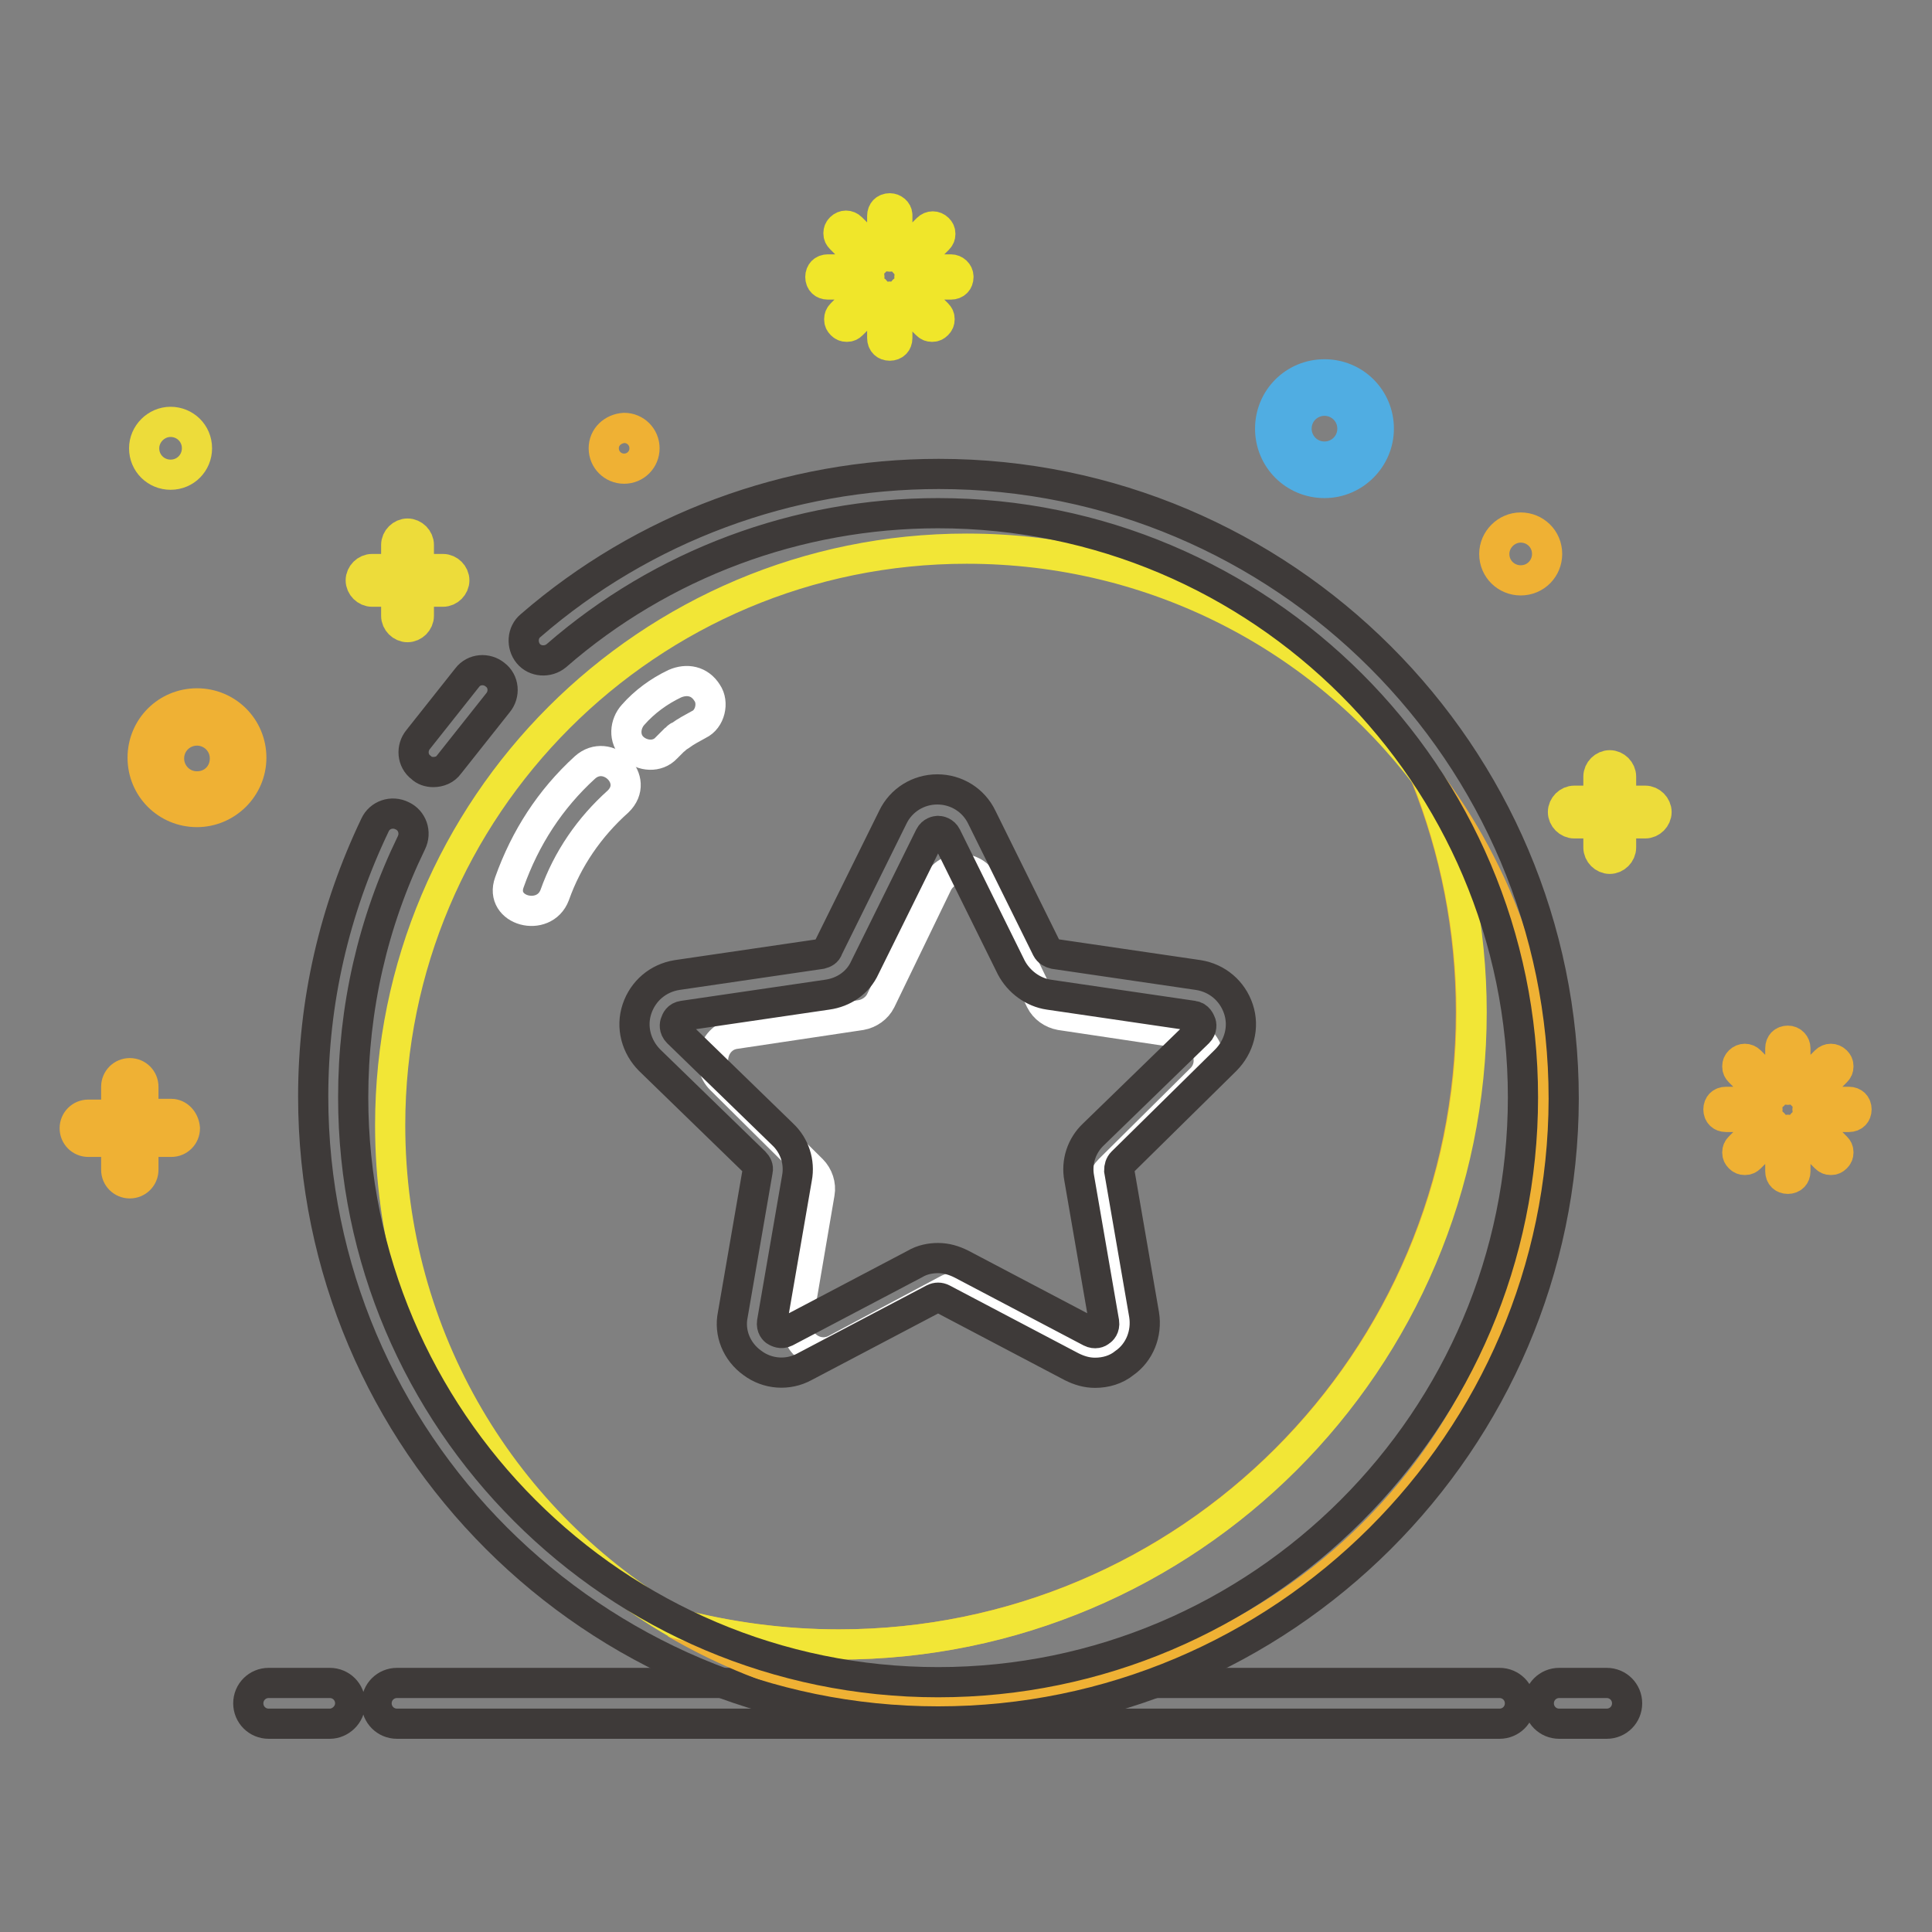 <?xml version="1.0" encoding="utf-8"?>
<!-- Svg Vector Icons : http://www.onlinewebfonts.com/icon -->
<!DOCTYPE svg PUBLIC "-//W3C//DTD SVG 1.1//EN" "http://www.w3.org/Graphics/SVG/1.1/DTD/svg11.dtd">
<svg version="1.1" xmlns="http://www.w3.org/2000/svg" xmlns:xlink="http://www.w3.org/1999/xlink" x="0px" y="0px" viewBox="0 0 256 256" enable-background="new 0 0 256 256" xml:space="preserve">
<rect x="0" y="0" width="256" height="256" fill="#808080" stroke="none"/>
<g> <path stroke-width="4" fill-opacity="0" stroke="#50ade2"  d="M175.5,64c-4,0-7.2-3.2-7.2-7.2c0-4,3.2-7.2,7.2-7.2c4,0,7.2,3.2,7.2,7.2C182.7,60.7,179.5,64,175.5,64z  M175.5,53.1c-2,0-3.7,1.6-3.7,3.7c0,2,1.6,3.7,3.7,3.7c2,0,3.7-1.6,3.7-3.7C179.2,54.7,177.5,53.1,175.5,53.1z"/> <path stroke-width="4" fill-opacity="0" stroke="#eddc3a"  d="M58.7,75.4h-3.2v-3.2c0-0.8-0.7-1.5-1.5-1.5c-0.8,0-1.5,0.7-1.5,1.5v3.2h-3.2c-0.8,0-1.5,0.7-1.5,1.5 s0.7,1.5,1.5,1.5h3.2v3.2c0,0.8,0.7,1.5,1.5,1.5c0.8,0,1.5-0.7,1.5-1.5v-3.2h3.2c0.8,0,1.5-0.7,1.5-1.5S59.5,75.4,58.7,75.4z  M218,106.1h-3.2v-3.2c0-0.8-0.7-1.5-1.5-1.5c-0.8,0-1.5,0.7-1.5,1.5v3.2h-3.2c-0.8,0-1.5,0.7-1.5,1.5c0,0.8,0.7,1.5,1.5,1.5h3.2 v3.2c0,0.8,0.7,1.5,1.5,1.5c0.8,0,1.5-0.7,1.5-1.5v-3.2h3.2c0.8,0,1.5-0.7,1.5-1.5C219.5,106.8,218.8,106.1,218,106.1z"/> <path stroke-width="4" fill-opacity="0" stroke="#efb134"  d="M22.7,147.6H19V144c0-1-0.8-1.8-1.8-1.8c-1,0-1.8,0.8-1.8,1.8v3.7h-3.7c-1,0-1.8,0.8-1.8,1.8 c0,1,0.8,1.8,1.8,1.8h3.7v3.7c0,1,0.8,1.8,1.8,1.8s1.8-0.8,1.8-1.8v-3.7h3.7c1,0,1.8-0.8,1.8-1.8C24.4,148.4,23.6,147.6,22.7,147.6 z"/> <path stroke-width="4" fill-opacity="0" stroke="#efb134"  d="M80,59.4c0,1.5,1.2,2.7,2.7,2.7c1.5,0,2.7-1.2,2.7-2.7l0,0c0-1.5-1.2-2.7-2.7-2.7 C81.2,56.8,80,57.9,80,59.4z"/> <path stroke-width="4" fill-opacity="0" stroke="#efb134"  d="M198,73.4c0,2,1.6,3.5,3.5,3.5c2,0,3.5-1.6,3.5-3.5c0,0,0,0,0,0c0-2-1.6-3.5-3.5-3.5 C199.6,69.9,198,71.5,198,73.4C198,73.4,198,73.4,198,73.4z"/> <path stroke-width="4" fill-opacity="0" stroke="#eddc3a"  d="M19.1,59.4c0,2,1.6,3.5,3.5,3.5c2,0,3.5-1.6,3.5-3.5c0,0,0,0,0,0c0-2-1.6-3.5-3.5-3.5 C20.7,55.9,19.1,57.5,19.1,59.4L19.1,59.4z"/> <path stroke-width="4" fill-opacity="0" stroke="#efb134"  d="M26.1,107.6c-4,0-7.2-3.2-7.2-7.2c0-4,3.2-7.2,7.2-7.2c4,0,7.2,3.2,7.2,7.2C33.3,104.4,30,107.6,26.1,107.6 z M26.1,96.8c-2,0-3.7,1.6-3.7,3.7c0,2,1.6,3.7,3.7,3.7s3.7-1.6,3.7-3.7C29.8,98.4,28.1,96.8,26.1,96.8z"/> <path stroke-width="4" fill-opacity="0" stroke="#f0e62a"  d="M112.8,30.2c-0.4-0.4-1-0.4-1.4,0c-0.2,0.2-0.3,0.4-0.3,0.7s0.1,0.5,0.3,0.7l3.1,3.1 c0.2,0.2,0.4,0.3,0.7,0.3s0.5-0.1,0.7-0.3c0.4-0.4,0.4-1,0-1.4L112.8,30.2z M121.1,38.5c-0.2-0.2-0.4-0.3-0.7-0.3s-0.5,0.1-0.7,0.3 c-0.4,0.4-0.4,1,0,1.4l3.1,3.1c0.2,0.2,0.4,0.3,0.7,0.3s0.5-0.1,0.7-0.3c0.2-0.2,0.3-0.4,0.3-0.7s-0.1-0.5-0.3-0.7L121.1,38.5z  M120.5,35.1c0.3,0,0.5-0.1,0.7-0.3l3.1-3.1c0.2-0.2,0.3-0.4,0.3-0.7s-0.1-0.5-0.3-0.7c-0.4-0.4-1-0.4-1.4,0l-3.1,3.1 c-0.4,0.4-0.4,1,0,1.4C120,34.9,120.2,35.1,120.5,35.1z M114.6,38.5l-3.1,3.1c-0.2,0.2-0.3,0.4-0.3,0.7s0.1,0.5,0.3,0.7 s0.4,0.3,0.7,0.3s0.5-0.1,0.7-0.3l3.1-3.1c0.4-0.4,0.4-1,0-1.4C115.6,38.2,115,38.2,114.6,38.5z M115.2,36.7c0-0.6-0.4-1-1-1h-4.5 c-0.6,0-1,0.4-1,1s0.4,1,1,1h4.5C114.8,37.6,115.2,37.2,115.2,36.7z M126,35.7h-4.5c-0.6,0-1,0.4-1,1s0.4,1,1,1h4.5 c0.6,0,1-0.4,1-1S126.5,35.7,126,35.7z M117.9,27.6c-0.6,0-1,0.4-1,1V33c0,0.6,0.4,1,1,1s1-0.4,1-1v-4.5 C118.9,28,118.4,27.6,117.9,27.6z M117.9,39.3c-0.6,0-1,0.4-1,1v4.5c0,0.6,0.4,1,1,1s1-0.4,1-1v-4.5 C118.9,39.7,118.4,39.3,117.9,39.3z"/> <path stroke-width="4" fill-opacity="0" stroke="#efb134"  d="M231.9,140.6c-0.4-0.4-1-0.4-1.4,0c-0.2,0.2-0.3,0.4-0.3,0.7s0.1,0.5,0.3,0.7l3.1,3.1 c0.2,0.2,0.4,0.3,0.7,0.3s0.5-0.1,0.7-0.3c0.4-0.4,0.4-1,0-1.4L231.9,140.6z M240.2,148.9c-0.2-0.2-0.4-0.3-0.7-0.3 s-0.5,0.1-0.7,0.3c-0.4,0.4-0.4,1,0,1.4l3.1,3.1c0.2,0.2,0.4,0.3,0.7,0.3s0.5-0.1,0.7-0.3c0.2-0.2,0.3-0.4,0.3-0.7 s-0.1-0.5-0.3-0.7L240.2,148.9z M239.5,145.4c0.3,0,0.5-0.1,0.7-0.3l3.1-3.1c0.2-0.2,0.3-0.4,0.3-0.7s-0.1-0.5-0.3-0.7 c-0.4-0.4-1-0.4-1.4,0l-3.1,3.1c-0.4,0.4-0.4,1,0,1.4C239,145.3,239.2,145.4,239.5,145.4L239.5,145.4z M233.6,148.9l-3.1,3.1 c-0.2,0.2-0.3,0.4-0.3,0.7s0.1,0.5,0.3,0.7c0.2,0.2,0.4,0.3,0.7,0.3s0.5-0.1,0.7-0.3l3.1-3.1c0.4-0.4,0.4-1,0-1.4 C234.7,148.5,234,148.5,233.6,148.9L233.6,148.9z M234.2,147c0-0.6-0.4-1-1-1h-4.5c-0.6,0-1,0.4-1,1s0.4,1,1,1h4.5 C233.8,148,234.2,147.6,234.2,147z M245,146h-4.5c-0.6,0-1,0.4-1,1s0.4,1,1,1h4.5c0.6,0,1-0.4,1-1S245.6,146,245,146z M236.9,137.9 c-0.6,0-1,0.4-1,1v4.5c0,0.6,0.4,1,1,1s1-0.4,1-1v-4.5C237.9,138.4,237.5,137.9,236.9,137.9z M236.9,149.7c-0.6,0-1,0.4-1,1v4.5 c0,0.6,0.4,1,1,1s1-0.4,1-1v-4.5C237.9,150.1,237.5,149.7,236.9,149.7z"/> <path stroke-width="4" fill-opacity="0" stroke="#3e3a39"  d="M212.9,228.4h-6.3c-1.5,0-2.7-1.2-2.7-2.7s1.2-2.7,2.7-2.7h6.3c1.5,0,2.7,1.2,2.7,2.7 S214.4,228.4,212.9,228.4z M43.7,228.4h-8.1c-1.5,0-2.7-1.2-2.7-2.7s1.2-2.7,2.7-2.7h8.1c1.5,0,2.7,1.2,2.7,2.7 S45.1,228.4,43.7,228.4z M198.7,228.4H52.6c-1.5,0-2.7-1.2-2.7-2.7s1.2-2.7,2.7-2.7h146.1c1.5,0,2.7,1.2,2.7,2.7 S200.2,228.4,198.7,228.4L198.7,228.4z"/> <path stroke-width="4" fill-opacity="0" stroke="#efb134"  d="M188.9,102.9c3.9,9.7,6,20.2,6,31.2c0,46.3-37.5,83.8-83.8,83.8c-7.5,0-14.7-1-21.6-2.8 c11.3,6.6,24.4,10.4,38.5,10.4c42.2,0,76.4-34.2,76.4-76.4C204.5,131.7,198.7,115.7,188.9,102.9z"/> <path stroke-width="4" fill-opacity="0" stroke="#f2e636"  d="M195,134.1c0-11-2.2-21.6-6-31.2c-13.9-18.4-36-30.2-60.9-30.2c-42.2,0-76.4,34.2-76.4,76.4 c0,28.2,15.2,52.8,37.9,66c6.9,1.8,14.1,2.8,21.6,2.8C157.4,217.9,195,180.4,195,134.1z"/> <path stroke-width="4" fill-opacity="0" stroke="#3e3a39"  d="M124.3,228.1c-45.6,0-82.8-37.1-82.8-82.8c0-12.6,2.8-24.7,8.2-36c0.6-1.3,2.2-1.9,3.6-1.2 c1.3,0.6,1.9,2.2,1.2,3.6c-5.1,10.5-7.7,21.9-7.7,33.7c0,42.7,34.8,77.5,77.5,77.5s77.5-34.8,77.5-77.5c0-42.7-34.8-77.4-77.5-77.4 c-18.6,0-36.6,6.7-50.6,18.9c-1.1,0.9-2.8,0.8-3.7-0.3c-0.9-1.1-0.8-2.8,0.3-3.7c15-13,34.2-20.1,54.1-20.1 c45.6,0,82.8,37.1,82.8,82.8C207.1,191,170,228.1,124.3,228.1z"/> <path stroke-width="4" fill-opacity="0" stroke="#ffffff"  d="M125.7,170.8l-15,8c-2.5,1.3-5.5-0.8-5-3.7l2.9-17c0.2-1.1-0.2-2.3-1-3.1L95.5,143c-2-2-0.9-5.6,1.9-6 l16.7-2.5c1.1-0.2,2.1-0.9,2.6-1.9l7.5-15.5c1.3-2.6,4.9-2.6,6.2,0l7.5,15.5c0.5,1,1.5,1.7,2.6,1.9l16.7,2.5c2.8,0.4,4,4,1.9,6 L147,155c-0.8,0.8-1.2,2-1,3.1l2.9,17c0.5,2.9-2.5,5-5,3.7l-15-8C127.9,170.3,126.7,170.3,125.7,170.8z"/> <path stroke-width="4" fill-opacity="0" stroke="#3e3a39"  d="M145.1,181.9c-1.1,0-2.1-0.3-3.1-0.8l-17.1-9c-0.4-0.2-0.8-0.2-1.2,0l-17.1,9c-2.2,1.2-4.9,1-6.9-0.5 c-2.1-1.5-3.1-4-2.6-6.4l3.3-19.1c0.1-0.4-0.1-0.8-0.4-1.1l-13.9-13.5c-1.8-1.8-2.5-4.4-1.7-6.8c0.8-2.4,2.8-4.1,5.3-4.5l19.1-2.8 c0.4-0.1,0.8-0.3,0.9-0.7l8.6-17.4c1.1-2.3,3.4-3.7,5.9-3.7s4.8,1.4,5.9,3.7l8.6,17.4c0.2,0.4,0.6,0.6,1,0.7l19.1,2.8 c2.5,0.4,4.5,2.1,5.3,4.5c0.8,2.4,0.1,5-1.7,6.8L148.7,154c-0.3,0.3-0.4,0.7-0.4,1.1l3.3,19.1c0.4,2.5-0.6,5-2.6,6.4 C147.9,181.5,146.5,181.9,145.1,181.9L145.1,181.9z M124.3,166.7c1.1,0,2.1,0.3,3.1,0.8l17.1,9c0.6,0.3,1.1,0.1,1.3-0.1 c0.2-0.1,0.6-0.5,0.5-1.2l-3.3-19.1c-0.4-2.1,0.3-4.3,1.9-5.8l13.9-13.5c0.5-0.5,0.4-1.1,0.3-1.3c-0.1-0.2-0.3-0.8-1-0.9l-19.1-2.8 c-2.1-0.3-4-1.7-5-3.6l-8.6-17.4c-0.3-0.6-0.9-0.7-1.1-0.7c-0.2,0-0.8,0.1-1.1,0.7l-8.6,17.4c-0.9,2-2.8,3.3-5,3.6l-19.1,2.8 c-0.7,0.1-0.9,0.6-1,0.9c-0.1,0.2-0.2,0.8,0.3,1.3l13.9,13.5c1.6,1.5,2.3,3.7,1.9,5.8l-3.3,19.1c-0.1,0.7,0.3,1.1,0.5,1.2 c0.2,0.1,0.7,0.4,1.3,0.1l17.1-9C122.2,166.9,123.3,166.7,124.3,166.7L124.3,166.7z"/> <path stroke-width="4" fill-opacity="0" stroke="#ffffff"  d="M89.4,90.6c-2.1,1-4,2.4-5.5,4.1c-1.1,1.2-1.3,3.2,0,4.4c1.2,1.1,3.2,1.3,4.4,0c0.3-0.3,0.7-0.7,1-1 c0.2-0.1,0.3-0.3,0.5-0.4c0.4-0.4-0.6,0.4,0.3-0.2c0.8-0.6,1.6-1,2.5-1.5c1.5-0.7,2-2.9,1.1-4.2C92.7,90.2,91,89.9,89.4,90.6z"/> <path stroke-width="4" fill-opacity="0" stroke="#ffffff"  d="M77.5,101.7c-4.6,4.2-7.9,9.3-10,15.2c-1.4,3.8,4.6,5.4,6,1.7c1.7-4.8,4.6-9,8.4-12.4 C84.9,103.3,80.5,99,77.5,101.7z"/> <path stroke-width="4" fill-opacity="0" stroke="#3e3a39"  d="M57.4,102.3c-0.6,0-1.2-0.2-1.6-0.6c-1.2-0.9-1.3-2.6-0.4-3.7l6.5-8.2c0.9-1.2,2.6-1.3,3.7-0.4 c1.2,0.9,1.3,2.6,0.4,3.7l-6.5,8.2C59,102,58.2,102.3,57.4,102.3z"/></g>
</svg>